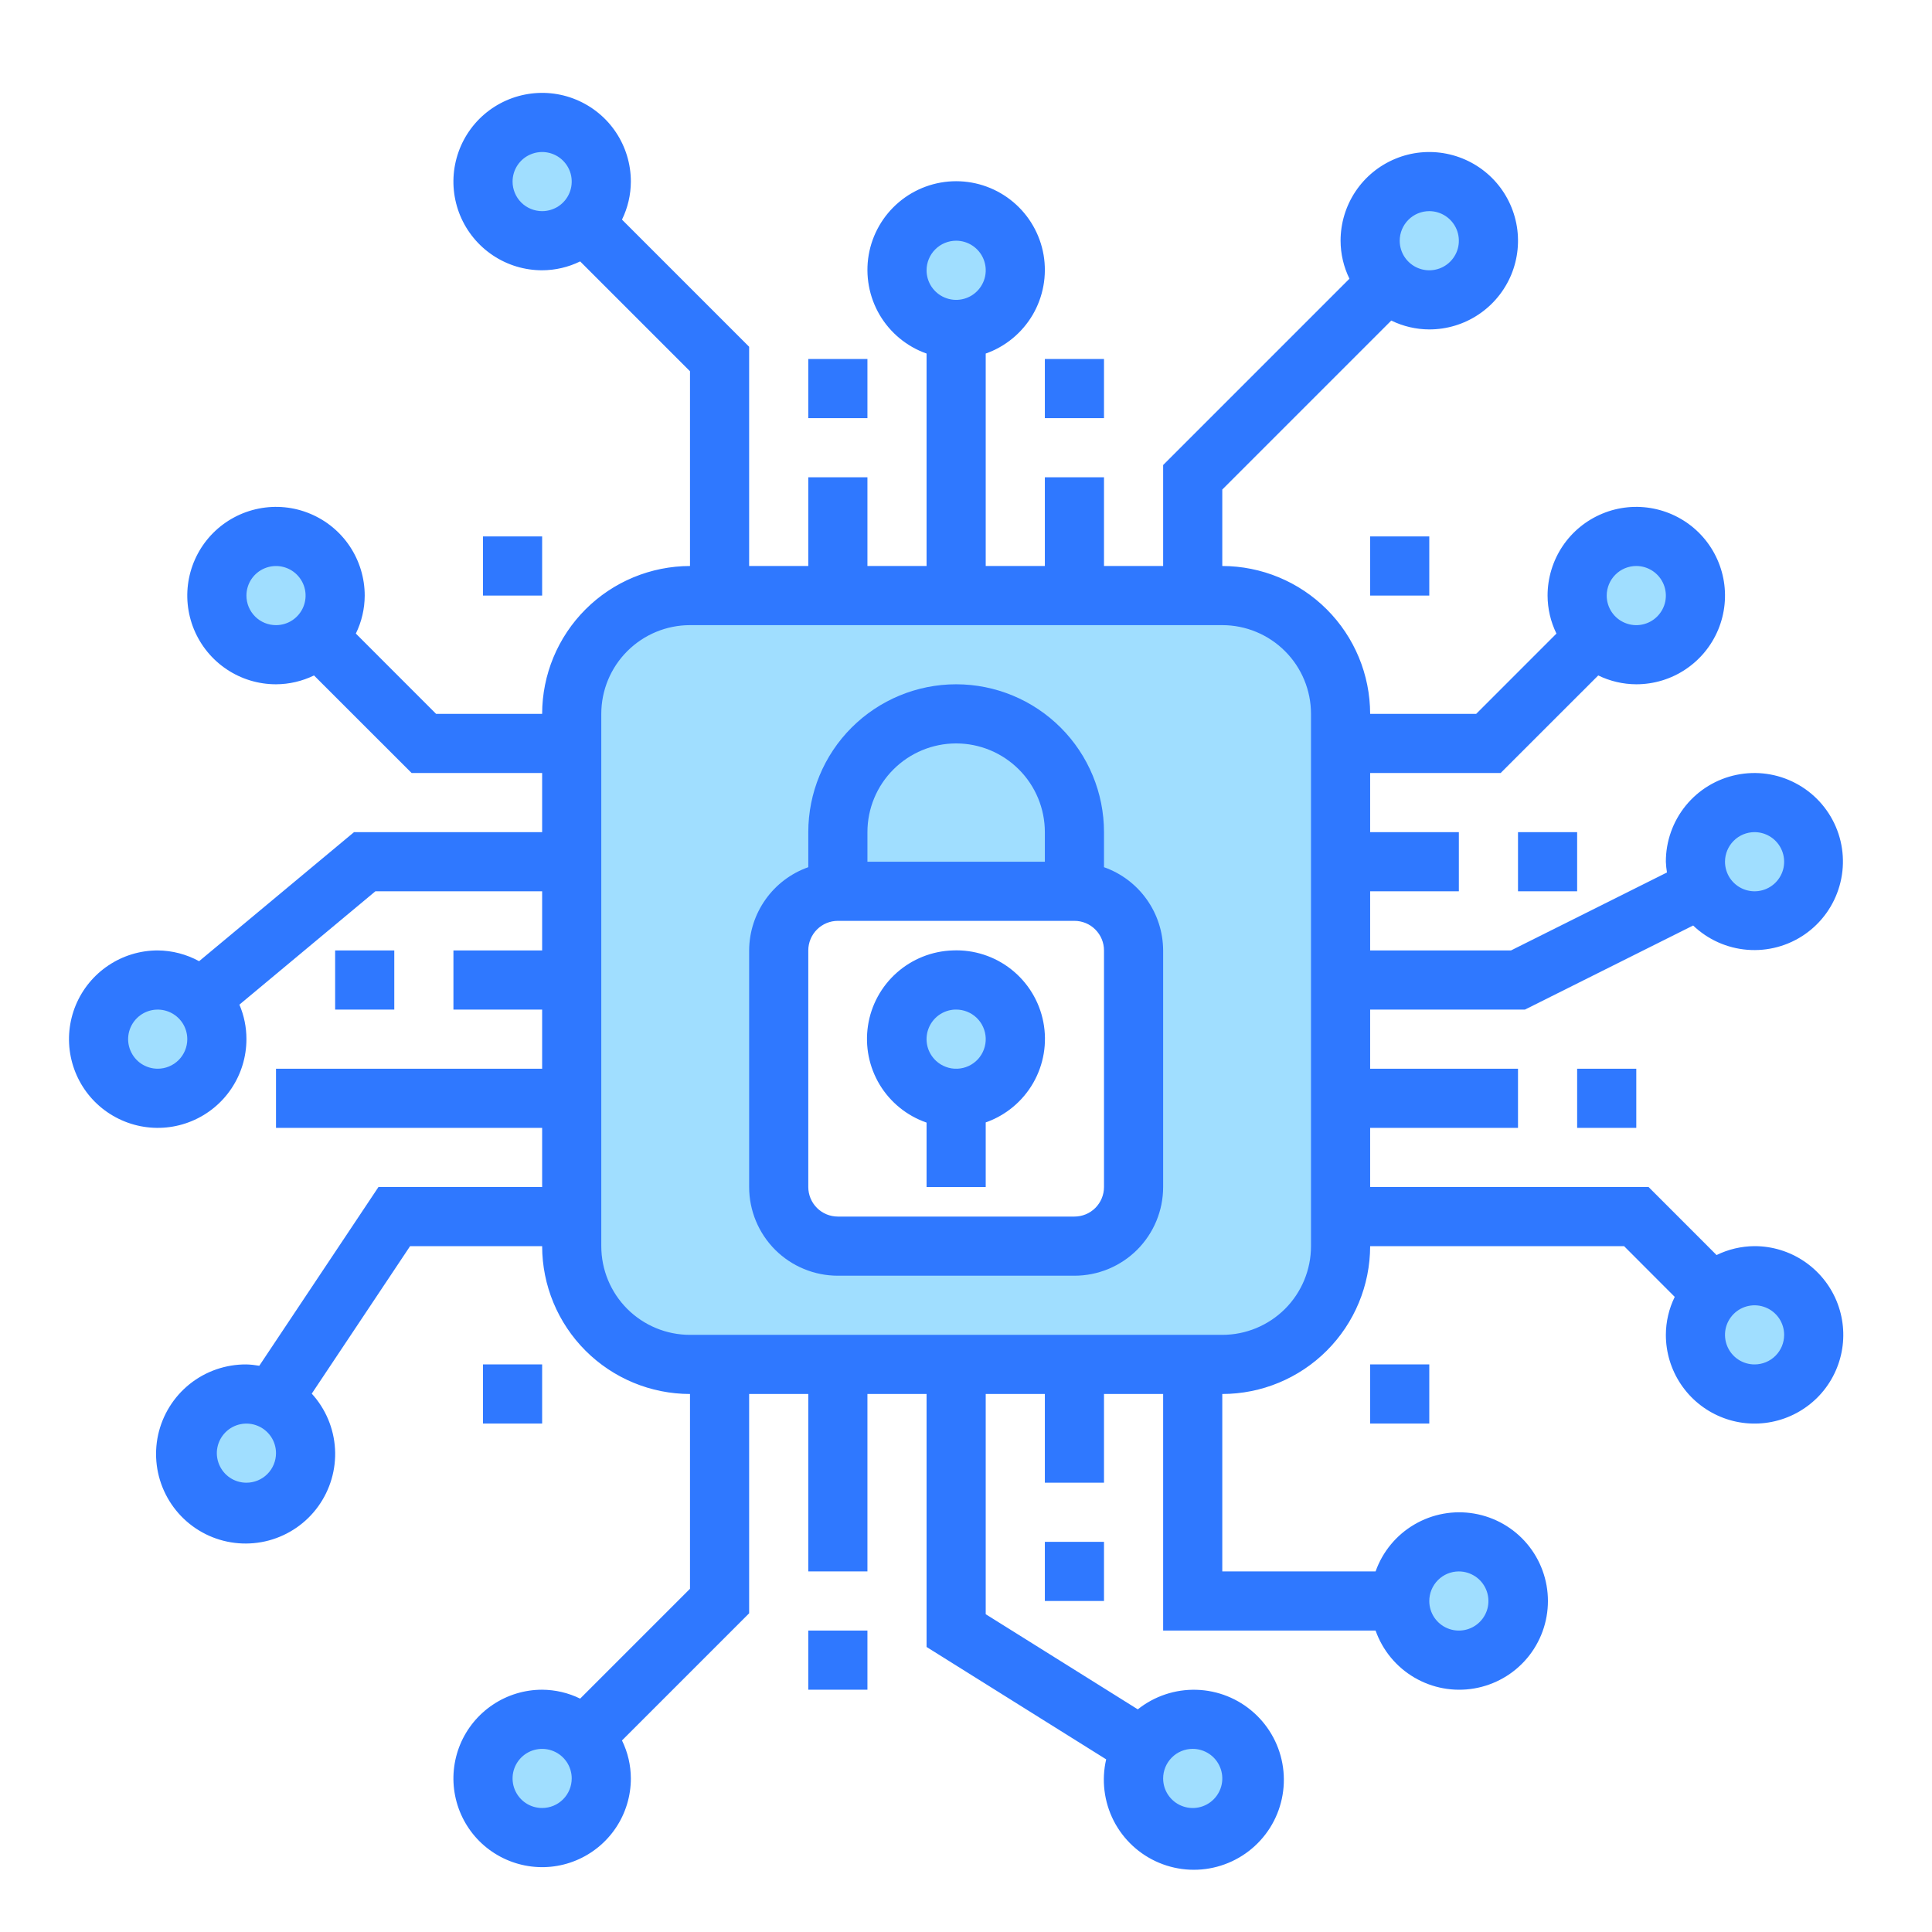 <svg xmlns="http://www.w3.org/2000/svg" width="49" height="49" viewBox="0 0 49 49" fill="none"><path d="M14.5 27.855V31.605C14.5 32.401 14.816 33.164 15.379 33.727C15.941 34.289 16.704 34.605 17.5 34.605H31C31.796 34.605 32.559 34.289 33.121 33.727C33.684 33.164 34 32.401 34 31.605V18.105C34 17.31 33.684 16.547 33.121 15.984C32.559 15.421 31.796 15.105 31 15.105H17.5C16.704 15.105 15.941 15.421 15.379 15.984C14.816 16.547 14.5 17.31 14.5 18.105V27.855ZM19.75 24.105C19.75 23.708 19.908 23.326 20.189 23.045C20.471 22.764 20.852 22.605 21.25 22.605V21.105C21.25 20.31 21.566 19.547 22.129 18.984C22.691 18.422 23.454 18.105 24.25 18.105C25.046 18.105 25.809 18.422 26.371 18.984C26.934 19.547 27.25 20.31 27.25 21.105V22.605C27.648 22.605 28.029 22.764 28.311 23.045C28.592 23.326 28.75 23.708 28.75 24.105V30.105C28.75 30.503 28.592 30.885 28.311 31.166C28.029 31.447 27.648 31.605 27.25 31.605H21.25C20.852 31.605 20.471 31.447 20.189 31.166C19.908 30.885 19.75 30.503 19.75 30.105V24.105Z" fill="#A0DEFF"></path><path d="M24.25 8.355C25.078 8.355 25.75 7.684 25.75 6.855C25.75 6.027 25.078 5.355 24.25 5.355C23.422 5.355 22.75 6.027 22.75 6.855C22.75 7.684 23.422 8.355 24.25 8.355Z" fill="#A0DEFF"></path><path d="M36.25 7.605C37.078 7.605 37.75 6.934 37.75 6.105C37.75 5.277 37.078 4.605 36.25 4.605C35.422 4.605 34.75 5.277 34.75 6.105C34.75 6.934 35.422 7.605 36.25 7.605Z" fill="#A0DEFF"></path><path d="M13.75 6.105C14.578 6.105 15.25 5.434 15.25 4.605C15.25 3.777 14.578 3.105 13.75 3.105C12.922 3.105 12.25 3.777 12.25 4.605C12.25 5.434 12.922 6.105 13.75 6.105Z" fill="#A0DEFF"></path><path d="M30.25 46.605C31.078 46.605 31.75 45.934 31.75 45.105C31.75 44.277 31.078 43.605 30.25 43.605C29.422 43.605 28.75 44.277 28.75 45.105C28.75 45.934 29.422 46.605 30.25 46.605Z" fill="#A0DEFF"></path><path d="M37 42.105C37.828 42.105 38.5 41.434 38.5 40.605C38.5 39.777 37.828 39.105 37 39.105C36.172 39.105 35.5 39.777 35.5 40.605C35.5 41.434 36.172 42.105 37 42.105Z" fill="#A0DEFF"></path><path d="M13.75 46.605C14.578 46.605 15.25 45.934 15.25 45.105C15.25 44.277 14.578 43.605 13.75 43.605C12.922 43.605 12.25 44.277 12.25 45.105C12.25 45.934 12.922 46.605 13.75 46.605Z" fill="#A0DEFF"></path><path d="M41.911 16.532C42.709 16.309 43.175 15.481 42.951 14.683C42.728 13.885 41.901 13.419 41.103 13.643C40.305 13.866 39.839 14.694 40.062 15.491C40.285 16.289 41.113 16.755 41.911 16.532Z" fill="#A0DEFF"></path><path d="M44.919 35.28C45.717 35.057 46.183 34.23 45.959 33.432C45.736 32.634 44.909 32.168 44.111 32.391C43.313 32.614 42.847 33.442 43.07 34.24C43.294 35.038 44.121 35.504 44.919 35.28Z" fill="#A0DEFF"></path><path d="M44.914 23.28C45.712 23.057 46.177 22.23 45.954 21.432C45.731 20.634 44.903 20.168 44.105 20.391C43.308 20.614 42.842 21.442 43.065 22.24C43.288 23.038 44.116 23.503 44.914 23.28Z" fill="#A0DEFF"></path><path d="M8.447 15.516C8.671 14.718 8.206 13.89 7.408 13.667C6.61 13.443 5.782 13.908 5.559 14.706C5.335 15.504 5.8 16.332 6.598 16.555C7.396 16.779 8.224 16.314 8.447 15.516Z" fill="#A0DEFF"></path><path d="M8.457 37.19C8.628 36.38 8.11 35.584 7.3 35.412C6.489 35.241 5.693 35.759 5.522 36.569C5.35 37.38 5.868 38.176 6.679 38.347C7.489 38.519 8.285 38.001 8.457 37.19Z" fill="#A0DEFF"></path><path d="M3.941 27.855C4.239 27.867 4.534 27.79 4.787 27.633C5.041 27.476 5.242 27.247 5.366 26.975C5.489 26.704 5.528 26.401 5.478 26.107C5.429 25.813 5.293 25.541 5.087 25.324C4.918 25.146 4.708 25.012 4.475 24.934C4.241 24.856 3.993 24.836 3.75 24.877C3.508 24.918 3.279 25.018 3.084 25.168C2.889 25.318 2.734 25.514 2.633 25.738C2.531 25.961 2.487 26.207 2.502 26.452C2.518 26.698 2.594 26.935 2.723 27.145C2.852 27.354 3.031 27.528 3.243 27.652C3.455 27.776 3.695 27.846 3.941 27.855Z" fill="#A0DEFF"></path><path d="M24.666 27.79C25.464 27.566 25.93 26.739 25.706 25.941C25.483 25.143 24.656 24.677 23.858 24.901C23.06 25.124 22.594 25.951 22.817 26.749C23.041 27.547 23.868 28.013 24.666 27.79Z" fill="#A0DEFF"></path><path d="M27.25 21.105C27.25 20.31 26.934 19.547 26.371 18.984C25.809 18.422 25.046 18.105 24.25 18.105C23.454 18.105 22.691 18.422 22.129 18.984C21.566 19.547 21.25 20.31 21.25 21.105V22.605H27.25V21.105Z" fill="#A0DEFF"></path><path d="M20.5 9.105H22V10.605H20.5V9.105ZM40 27.105H41.5V28.605H40V27.105ZM26.5 39.105H28V40.605H26.5V39.105ZM20.5 41.355H22V42.855H20.5V41.355ZM8.5 24.105H10V25.605H8.5V24.105ZM26.5 9.105H28V10.605H26.5V9.105ZM38.5 21.105H40V22.605H38.5V21.105ZM34.75 13.605H36.25V15.105H34.75V13.605ZM12.25 13.605H13.75V15.105H12.25V13.605ZM34.75 34.605H36.25V36.105H34.75V34.605ZM12.25 34.605H13.75V36.105H12.25V34.605ZM24.162 24.105C23.637 24.122 23.135 24.323 22.743 24.671C22.35 25.02 22.092 25.495 22.014 26.014C21.935 26.532 22.041 27.062 22.312 27.512C22.584 27.961 23.004 28.3 23.5 28.472V30.105H25V28.467C25.508 28.289 25.935 27.934 26.204 27.467C26.472 27.001 26.564 26.453 26.462 25.924C26.361 25.396 26.072 24.921 25.65 24.587C25.228 24.253 24.699 24.082 24.162 24.105ZM25 26.326C25.004 26.425 24.988 26.523 24.954 26.615C24.92 26.708 24.868 26.793 24.802 26.865C24.735 26.937 24.654 26.996 24.565 27.037C24.475 27.078 24.378 27.102 24.28 27.105C24.181 27.109 24.083 27.094 23.991 27.059C23.898 27.025 23.813 26.973 23.741 26.906C23.632 26.805 23.555 26.675 23.52 26.53C23.486 26.386 23.494 26.235 23.546 26.096C23.597 25.956 23.689 25.835 23.808 25.748C23.928 25.661 24.072 25.611 24.22 25.605H24.25C24.444 25.605 24.63 25.68 24.77 25.814C24.91 25.949 24.992 26.133 25 26.326Z" fill="#2F78FF"></path><path d="M28 21.994V21.105C28 20.111 27.605 19.157 26.902 18.454C26.198 17.751 25.245 17.355 24.25 17.355C23.255 17.355 22.302 17.751 21.598 18.454C20.895 19.157 20.5 20.111 20.5 21.105V21.994C20.063 22.148 19.684 22.434 19.416 22.812C19.147 23.19 19.002 23.642 19 24.105V30.105C19 30.702 19.237 31.274 19.659 31.697C20.081 32.118 20.653 32.355 21.25 32.355H27.25C27.847 32.355 28.419 32.118 28.841 31.697C29.263 31.274 29.5 30.702 29.5 30.105V24.105C29.498 23.642 29.353 23.19 29.084 22.812C28.816 22.434 28.437 22.148 28 21.994ZM22 21.105C22 20.509 22.237 19.936 22.659 19.515C23.081 19.093 23.653 18.855 24.25 18.855C24.847 18.855 25.419 19.093 25.841 19.515C26.263 19.936 26.5 20.509 26.5 21.105V21.855H22V21.105ZM28 30.105C28 30.304 27.921 30.495 27.78 30.636C27.64 30.776 27.449 30.855 27.25 30.855H21.25C21.051 30.855 20.86 30.776 20.72 30.636C20.579 30.495 20.5 30.304 20.5 30.105V24.105C20.5 23.907 20.579 23.716 20.72 23.575C20.86 23.434 21.051 23.355 21.25 23.355H27.25C27.449 23.355 27.64 23.434 27.78 23.575C27.921 23.716 28 23.907 28 24.105V30.105Z" fill="#2F78FF"></path><path d="M44.5 31.605C44.166 31.607 43.836 31.684 43.536 31.831L41.811 30.105H34.75V28.605H38.5V27.105H34.75V25.605H38.677L42.942 23.473C43.316 23.831 43.802 24.048 44.318 24.089C44.834 24.13 45.348 23.992 45.774 23.697C46.2 23.402 46.51 22.969 46.653 22.472C46.797 21.975 46.764 21.443 46.56 20.967C46.356 20.491 45.994 20.1 45.535 19.861C45.077 19.621 44.549 19.547 44.042 19.652C43.535 19.756 43.08 20.032 42.753 20.434C42.427 20.836 42.249 21.338 42.25 21.855C42.254 21.947 42.263 22.038 42.278 22.128L38.323 24.105H34.75V22.605H37V21.105H34.75V19.605H38.06L40.535 17.131C40.836 17.277 41.166 17.354 41.5 17.355C41.945 17.355 42.38 17.224 42.75 16.976C43.12 16.729 43.408 16.378 43.579 15.966C43.749 15.555 43.794 15.103 43.707 14.666C43.62 14.23 43.406 13.829 43.091 13.514C42.776 13.2 42.375 12.986 41.939 12.899C41.502 12.812 41.05 12.856 40.639 13.027C40.228 13.197 39.876 13.485 39.629 13.855C39.382 14.225 39.25 14.661 39.25 15.105C39.251 15.44 39.328 15.769 39.475 16.069L37.44 18.105H34.75C34.749 17.111 34.353 16.158 33.65 15.455C32.947 14.752 31.994 14.357 31 14.355V12.416L35.286 8.13C35.586 8.277 35.916 8.354 36.25 8.355C36.695 8.355 37.13 8.224 37.5 7.976C37.87 7.729 38.158 7.378 38.329 6.967C38.499 6.555 38.544 6.103 38.457 5.667C38.37 5.23 38.156 4.829 37.841 4.514C37.526 4.2 37.125 3.986 36.689 3.899C36.252 3.812 35.8 3.856 35.389 4.027C34.978 4.197 34.626 4.485 34.379 4.855C34.132 5.225 34 5.66 34 6.105C34.001 6.44 34.078 6.769 34.225 7.069L29.5 11.794V14.355H28V12.105H26.5V14.355H25V8.967C25.5 8.791 25.922 8.442 26.191 7.985C26.459 7.527 26.557 6.989 26.468 6.466C26.378 5.943 26.106 5.468 25.7 5.126C25.294 4.784 24.781 4.596 24.25 4.596C23.719 4.596 23.206 4.784 22.8 5.126C22.394 5.468 22.122 5.943 22.032 6.466C21.943 6.989 22.041 7.527 22.309 7.985C22.578 8.442 23 8.791 23.5 8.967V14.355H22V12.105H20.5V14.355H19V8.795L15.775 5.57C15.922 5.27 15.999 4.94 16 4.605C16 4.16 15.868 3.725 15.621 3.355C15.374 2.985 15.022 2.697 14.611 2.527C14.2 2.356 13.748 2.312 13.311 2.399C12.875 2.486 12.474 2.7 12.159 3.014C11.844 3.329 11.63 3.73 11.543 4.167C11.456 4.603 11.501 5.055 11.671 5.467C11.842 5.878 12.13 6.229 12.5 6.476C12.87 6.724 13.305 6.855 13.75 6.855C14.084 6.854 14.414 6.777 14.714 6.63L17.5 9.416V14.355C16.506 14.357 15.553 14.752 14.85 15.455C14.147 16.158 13.751 17.111 13.75 18.105H11.06L9.025 16.069C9.172 15.769 9.249 15.44 9.25 15.105C9.25 14.661 9.118 14.225 8.871 13.855C8.624 13.485 8.272 13.197 7.861 13.027C7.45 12.856 6.998 12.812 6.561 12.899C6.125 12.986 5.724 13.2 5.409 13.514C5.094 13.829 4.88 14.23 4.793 14.666C4.706 15.103 4.751 15.555 4.921 15.966C5.092 16.378 5.38 16.729 5.75 16.976C6.12 17.224 6.555 17.355 7 17.355C7.334 17.354 7.664 17.277 7.964 17.131L10.439 19.605H13.75V21.105H8.979L5.05 24.378C4.728 24.202 4.367 24.108 4 24.105C3.555 24.105 3.12 24.237 2.75 24.485C2.38 24.732 2.092 25.083 1.921 25.494C1.751 25.906 1.706 26.358 1.793 26.794C1.88 27.231 2.094 27.632 2.409 27.947C2.724 28.261 3.125 28.475 3.561 28.562C3.998 28.649 4.45 28.605 4.861 28.434C5.272 28.264 5.624 27.976 5.871 27.605C6.118 27.235 6.25 26.8 6.25 26.355C6.251 26.055 6.19 25.756 6.072 25.48L9.521 22.605H13.75V24.105H11.5V25.605H13.75V27.105H7V28.605H13.75V30.105H9.599L6.576 34.639C6.468 34.62 6.359 34.608 6.25 34.605C5.728 34.601 5.221 34.776 4.813 35.101C4.405 35.427 4.122 35.883 4.01 36.392C3.899 36.902 3.967 37.435 4.202 37.9C4.437 38.366 4.826 38.737 5.302 38.95C5.779 39.163 6.314 39.205 6.818 39.07C7.322 38.934 7.764 38.63 8.069 38.207C8.375 37.784 8.526 37.269 8.497 36.748C8.467 36.227 8.259 35.732 7.907 35.346L10.401 31.605H13.75C13.751 32.6 14.147 33.553 14.85 34.256C15.553 34.959 16.506 35.354 17.5 35.355V40.295L14.714 43.081C14.414 42.934 14.084 42.857 13.75 42.855C13.305 42.855 12.87 42.987 12.5 43.235C12.13 43.482 11.842 43.833 11.671 44.244C11.501 44.656 11.456 45.108 11.543 45.544C11.63 45.981 11.844 46.382 12.159 46.697C12.474 47.011 12.875 47.225 13.311 47.312C13.748 47.399 14.2 47.355 14.611 47.184C15.022 47.014 15.374 46.725 15.621 46.355C15.868 45.986 16 45.55 16 45.105C15.999 44.771 15.922 44.442 15.775 44.142L19 40.917V35.355H20.5V39.855H22V35.355H23.5V41.771L28.055 44.621C27.933 45.146 28.001 45.698 28.246 46.179C28.492 46.659 28.9 47.037 29.398 47.245C29.895 47.453 30.451 47.479 30.965 47.316C31.48 47.154 31.92 46.815 32.209 46.359C32.497 45.903 32.614 45.359 32.54 44.825C32.466 44.291 32.205 43.8 31.803 43.44C31.402 43.079 30.886 42.873 30.346 42.857C29.807 42.841 29.279 43.017 28.857 43.353L25 40.94V35.355H26.5V37.605H28V35.355H29.5V41.355H34.888C35.065 41.856 35.413 42.278 35.871 42.546C36.329 42.815 36.867 42.913 37.39 42.823C37.913 42.733 38.388 42.462 38.73 42.056C39.072 41.65 39.259 41.136 39.259 40.605C39.259 40.075 39.072 39.561 38.73 39.155C38.388 38.749 37.913 38.478 37.39 38.388C36.867 38.298 36.329 38.396 35.871 38.665C35.413 38.933 35.065 39.355 34.888 39.855H31V35.355C31.994 35.354 32.947 34.959 33.65 34.256C34.353 33.553 34.749 32.6 34.75 31.605H41.19L42.475 32.892C42.328 33.192 42.251 33.521 42.25 33.855C42.25 34.3 42.382 34.736 42.629 35.105C42.876 35.475 43.228 35.764 43.639 35.934C44.05 36.105 44.502 36.149 44.939 36.062C45.375 35.975 45.776 35.761 46.091 35.447C46.406 35.132 46.62 34.731 46.707 34.294C46.794 33.858 46.749 33.406 46.579 32.994C46.408 32.583 46.12 32.232 45.75 31.985C45.38 31.737 44.945 31.605 44.5 31.605ZM44.5 21.105C44.648 21.105 44.793 21.149 44.917 21.232C45.04 21.314 45.136 21.431 45.193 21.569C45.25 21.706 45.264 21.856 45.236 22.002C45.207 22.147 45.135 22.281 45.03 22.386C44.925 22.491 44.792 22.562 44.646 22.591C44.501 22.62 44.35 22.605 44.213 22.548C44.076 22.492 43.959 22.395 43.876 22.272C43.794 22.149 43.75 22.004 43.75 21.855C43.75 21.657 43.829 21.466 43.97 21.325C44.11 21.184 44.301 21.105 44.5 21.105ZM41.5 14.355C41.648 14.355 41.793 14.399 41.917 14.482C42.04 14.564 42.136 14.681 42.193 14.819C42.25 14.956 42.264 15.106 42.236 15.252C42.207 15.397 42.135 15.531 42.03 15.636C41.925 15.741 41.792 15.812 41.646 15.841C41.501 15.87 41.35 15.855 41.213 15.798C41.076 15.742 40.959 15.646 40.876 15.522C40.794 15.399 40.75 15.254 40.75 15.105C40.75 14.907 40.829 14.716 40.97 14.575C41.11 14.434 41.301 14.355 41.5 14.355ZM36.25 5.355C36.398 5.355 36.543 5.399 36.667 5.482C36.79 5.564 36.886 5.681 36.943 5.818C37 5.955 37.014 6.106 36.986 6.252C36.957 6.397 36.885 6.531 36.78 6.636C36.675 6.741 36.542 6.812 36.396 6.841C36.251 6.87 36.1 6.855 35.963 6.798C35.826 6.742 35.709 6.645 35.626 6.522C35.544 6.399 35.5 6.254 35.5 6.105C35.5 5.907 35.579 5.716 35.72 5.575C35.86 5.434 36.051 5.355 36.25 5.355ZM24.25 6.105C24.398 6.105 24.543 6.149 24.667 6.232C24.79 6.314 24.886 6.431 24.943 6.568C25 6.705 25.015 6.856 24.986 7.002C24.957 7.147 24.885 7.281 24.78 7.386C24.675 7.491 24.542 7.562 24.396 7.591C24.251 7.62 24.1 7.605 23.963 7.548C23.826 7.492 23.709 7.395 23.626 7.272C23.544 7.149 23.5 7.004 23.5 6.855C23.5 6.657 23.579 6.466 23.72 6.325C23.86 6.184 24.051 6.105 24.25 6.105ZM13 4.605C13 4.457 13.044 4.312 13.126 4.189C13.209 4.065 13.326 3.969 13.463 3.913C13.6 3.856 13.751 3.841 13.896 3.87C14.042 3.899 14.175 3.97 14.28 4.075C14.385 4.18 14.457 4.314 14.486 4.459C14.514 4.605 14.5 4.755 14.443 4.892C14.386 5.03 14.29 5.147 14.167 5.229C14.043 5.311 13.898 5.355 13.75 5.355C13.551 5.355 13.36 5.276 13.22 5.136C13.079 4.995 13 4.804 13 4.605ZM6.25 15.105C6.25 14.957 6.294 14.812 6.376 14.689C6.459 14.566 6.576 14.469 6.713 14.413C6.85 14.356 7.001 14.341 7.146 14.37C7.292 14.399 7.425 14.47 7.53 14.575C7.635 14.68 7.707 14.814 7.736 14.959C7.765 15.105 7.75 15.255 7.693 15.393C7.636 15.53 7.54 15.647 7.417 15.729C7.293 15.812 7.148 15.855 7 15.855C6.801 15.855 6.61 15.777 6.47 15.636C6.329 15.495 6.25 15.304 6.25 15.105ZM4 27.105C3.852 27.105 3.707 27.061 3.583 26.979C3.46 26.897 3.364 26.779 3.307 26.642C3.25 26.505 3.235 26.355 3.264 26.209C3.293 26.064 3.365 25.93 3.47 25.825C3.575 25.72 3.708 25.649 3.854 25.62C3.999 25.591 4.15 25.606 4.287 25.663C4.424 25.719 4.541 25.816 4.624 25.939C4.706 26.062 4.75 26.207 4.75 26.355C4.75 26.554 4.671 26.745 4.53 26.886C4.39 27.026 4.199 27.105 4 27.105ZM6.25 37.605C6.102 37.605 5.957 37.562 5.833 37.479C5.71 37.397 5.614 37.279 5.557 37.142C5.5 37.005 5.485 36.855 5.514 36.709C5.543 36.564 5.615 36.43 5.72 36.325C5.825 36.22 5.958 36.149 6.104 36.12C6.249 36.091 6.4 36.106 6.537 36.163C6.674 36.219 6.791 36.316 6.874 36.439C6.956 36.562 7 36.707 7 36.855C7 37.054 6.921 37.245 6.78 37.386C6.64 37.526 6.449 37.605 6.25 37.605ZM13.75 45.855C13.602 45.855 13.457 45.812 13.333 45.729C13.21 45.647 13.114 45.529 13.057 45.392C13 45.255 12.986 45.105 13.014 44.959C13.043 44.814 13.115 44.68 13.22 44.575C13.325 44.47 13.458 44.399 13.604 44.37C13.749 44.341 13.9 44.356 14.037 44.413C14.174 44.469 14.291 44.566 14.374 44.689C14.456 44.812 14.5 44.957 14.5 45.105C14.5 45.304 14.421 45.495 14.28 45.636C14.14 45.776 13.949 45.855 13.75 45.855ZM30.25 44.355C30.398 44.355 30.543 44.4 30.667 44.482C30.79 44.564 30.886 44.681 30.943 44.819C31 44.956 31.015 45.106 30.986 45.252C30.957 45.397 30.885 45.531 30.78 45.636C30.675 45.741 30.542 45.812 30.396 45.841C30.251 45.87 30.1 45.855 29.963 45.798C29.826 45.742 29.709 45.645 29.626 45.522C29.544 45.399 29.5 45.254 29.5 45.105C29.5 44.907 29.579 44.716 29.72 44.575C29.86 44.434 30.051 44.355 30.25 44.355ZM37 39.855C37.148 39.855 37.293 39.9 37.417 39.982C37.54 40.064 37.636 40.181 37.693 40.319C37.75 40.456 37.764 40.606 37.736 40.752C37.707 40.897 37.635 41.031 37.53 41.136C37.425 41.241 37.292 41.312 37.146 41.341C37.001 41.37 36.85 41.355 36.713 41.298C36.576 41.242 36.459 41.145 36.376 41.022C36.294 40.899 36.25 40.754 36.25 40.605C36.25 40.407 36.329 40.216 36.47 40.075C36.61 39.934 36.801 39.855 37 39.855ZM33.25 31.605C33.25 32.202 33.013 32.775 32.591 33.197C32.169 33.618 31.597 33.855 31 33.855H17.5C16.903 33.855 16.331 33.618 15.909 33.197C15.487 32.775 15.25 32.202 15.25 31.605V18.105C15.25 17.509 15.487 16.936 15.909 16.515C16.331 16.093 16.903 15.855 17.5 15.855H31C31.597 15.855 32.169 16.093 32.591 16.515C33.013 16.936 33.25 17.509 33.25 18.105V31.605ZM44.5 34.605C44.352 34.605 44.207 34.562 44.083 34.479C43.96 34.397 43.864 34.279 43.807 34.142C43.75 34.005 43.736 33.855 43.764 33.709C43.793 33.564 43.865 33.43 43.97 33.325C44.075 33.22 44.208 33.149 44.354 33.12C44.499 33.091 44.65 33.106 44.787 33.163C44.924 33.219 45.041 33.316 45.124 33.439C45.206 33.562 45.25 33.707 45.25 33.855C45.25 34.054 45.171 34.245 45.03 34.386C44.89 34.526 44.699 34.605 44.5 34.605Z" fill="#2F78FF"></path></svg>